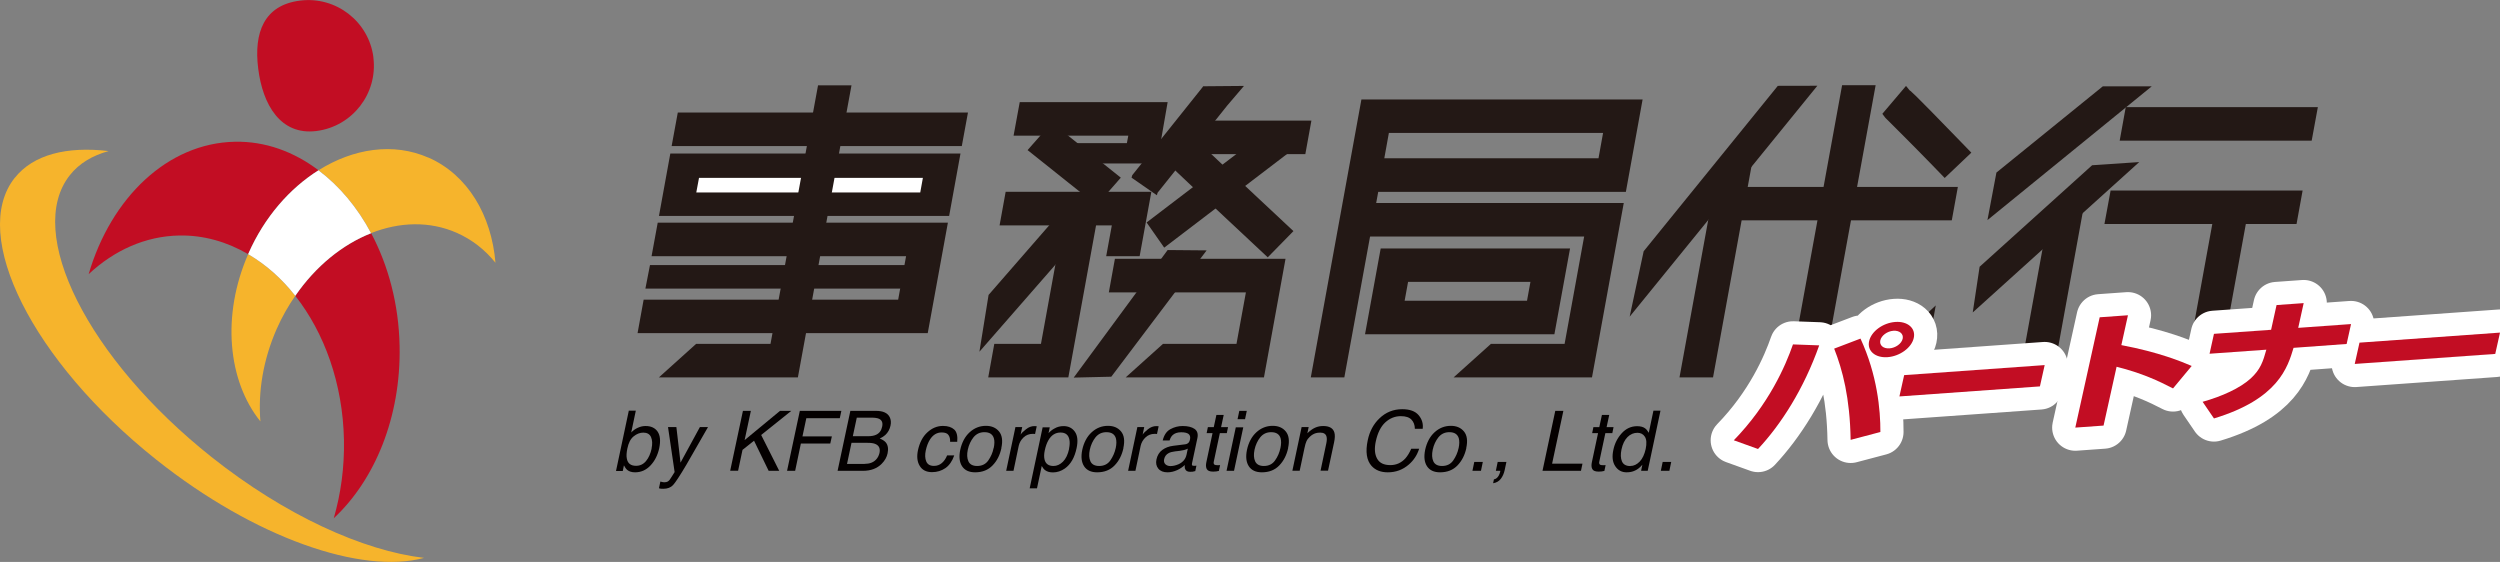 <?xml version="1.0" encoding="UTF-8"?>
<svg id="_レイヤー_2" data-name="レイヤー 2" xmlns="http://www.w3.org/2000/svg" viewBox="0 0 283.97 63.83">
  <rect x="0" y="0" width="283.97" height="63.83" fill="#808080" stroke="none"/>
  <defs>
    <style>
      .cls-1 {
        fill: #f6b42c;
      }

      .cls-1, .cls-2, .cls-3, .cls-4, .cls-5 {
        stroke-width: 0px;
      }

      .cls-2 {
        fill: #231815;
      }

      .cls-3 {
        fill: #c20d23;
      }

      .cls-4 {
        fill: #040000;
      }

      .cls-6 {
        fill: none;
        stroke: #fff;
        stroke-linecap: round;
        stroke-linejoin: round;
        stroke-width: 5.26px;
      }

      .cls-5 {
        fill: #fff;
      }
    </style>
  </defs>
  <g id="_レイヤー_1-2" data-name="レイヤー 1">
    <g>
      <g>
        <g>
          <polygon class="cls-2" points="109.25 16.59 76.29 16.59 76.99 12.78 109.95 12.78 109.25 16.59"/>
          <polygon class="cls-2" points="109.1 17.44 76.14 17.44 74.85 24.53 107.81 24.53 109.1 17.44 109.1 17.44"/>
          <polygon class="cls-5" points="104.83 20.2 79.4 20.2 79.09 21.86 104.53 21.86 104.83 20.2 104.83 20.2"/>
          <polygon class="cls-2" points="105.38 37.84 72.42 37.84 73.11 34.04 102.02 34.04 102.92 29.1 74.01 29.1 74.71 25.29 107.67 25.29 105.38 37.84"/>
          <polygon class="cls-2" points="105.23 32.78 73.31 32.78 73.83 30.11 105.75 30.11 105.23 32.78"/>
          <polygon class="cls-2" points="90.63 42.87 74.84 42.87 79.07 39.06 87.52 39.06 92.92 9.69 96.72 9.69 90.63 42.87"/>
        </g>
        <g>
          <polygon class="cls-2" points="131.42 18.57 119.44 18.57 119.86 16.26 128 16.26 128.16 15.41 115.13 15.41 115.83 11.6 132.63 11.6 131.42 18.57"/>
          <polygon class="cls-2" points="124.57 23.31 116.72 17.05 119.47 13.93 127.31 20.18 124.57 23.31"/>
          <polygon class="cls-2" points="129.45 29.1 125.65 29.1 126.29 25.6 113.54 25.6 114.23 21.79 130.78 21.79 129.45 29.1"/>
          <polygon class="cls-2" points="121.35 42.87 112.25 42.87 112.94 39.06 118.24 39.06 121.35 21.97 125.16 21.97 121.35 42.87"/>
          <polygon class="cls-2" points="111.25 39.95 112.29 33.5 122.13 22.2 124.85 24.38 111.25 39.95"/>
          <path class="cls-2" d="m131.41,22.18l-2.88-2,.08-.28c7.85-9.84,7.96-9.96,7.99-10l.06-.1,4.64-.04-1.91,2.24c-.32.39-4.88,6.1-7.9,9.89l-.08.28Z"/>
          <polygon class="cls-2" points="148.27 17.51 133.62 17.51 134.32 13.7 148.96 13.7 148.27 17.51"/>
          <polygon class="cls-2" points="132.24 28.13 130.24 25.27 144.84 14.14 146.84 17 132.24 28.13"/>
          <path class="cls-2" d="m144,29.23l-.92-.86c-10.53-9.83-10.67-10.05-10.8-10.24l-.95-1.46,3.37-2.44.89,1.36c.76.77,6.71,6.36,10.41,9.8l.92.86-2.92,2.98Z"/>
          <polygon class="cls-2" points="143.57 42.87 127.86 42.87 132.1 39.06 140.45 39.06 141.52 33.21 125.95 33.21 126.64 29.4 146.02 29.4 143.57 42.87"/>
          <polygon class="cls-2" points="126.23 42.79 121.96 42.89 132.63 28.4 137.06 28.44 126.23 42.79"/>
        </g>
        <g>
          <path class="cls-2" d="m152.7,42.87h-3.81l5.75-31.57h31.94l-1.9,10.49h-28.13l-3.85,21.08Zm4.54-24.89h24.33l.52-2.88h-24.33l-.52,2.88Z"/>
          <polygon class="cls-2" points="180.83 42.87 165.11 42.87 169.35 39.06 177.72 39.06 179.94 26.87 151.99 26.87 152.69 23.06 184.44 23.06 180.83 42.87"/>
          <path class="cls-2" d="m176.56,37.97h-21.51l1.78-9.75h21.51l-1.78,9.75Zm-17.01-3.81h13.9l.39-2.14h-13.9l-.39,2.14Z"/>
        </g>
        <g>
          <polygon class="cls-2" points="185.11 35.97 186.7 28.54 201.94 9.75 206.43 9.74 185.11 35.97"/>
          <polygon class="cls-2" points="194.58 42.87 190.77 42.87 195.29 18.1 199.09 18.1 194.58 42.87"/>
          <polygon class="cls-2" points="221.7 25.03 196.82 25.03 197.51 21.23 222.39 21.23 221.7 25.03"/>
          <polygon class="cls-2" points="218.39 42.87 203.19 42.87 209.24 9.68 213.05 9.68 207.69 39.06 215.28 39.06 215.61 38.68 219.88 34.69 218.39 42.87"/>
          <path class="cls-2" d="m220.9,20.22l-1.21-1.25c-2.19-2.27-5.05-5.1-5.53-5.58l-.35-.46,2.69-3.17.42.51c.11.09-.25-.42,5.79,5.82l1.21,1.25-3.02,2.87Z"/>
        </g>
        <g>
          <polygon class="cls-2" points="225.75 25 226.77 19.6 238.85 9.81 244.41 9.81 225.75 25"/>
          <polygon class="cls-2" points="224.08 35.49 224.86 30.3 237.64 18.77 242.99 18.41 224.08 35.49"/>
          <polygon class="cls-2" points="233.16 42.87 229.35 42.87 232.92 23.26 236.73 23.26 233.16 42.87"/>
          <polygon class="cls-2" points="262.58 15.98 240.77 15.98 241.46 12.17 263.28 12.17 262.58 15.98"/>
          <polygon class="cls-2" points="260.86 25.44 239.04 25.44 239.74 21.64 261.55 21.64 260.86 25.44"/>
          <polygon class="cls-2" points="251.92 42.87 240.63 42.87 241.32 39.06 248.81 39.06 251.92 21.99 255.73 21.99 251.92 42.87"/>
        </g>
      </g>
      <g>
        <g>
          <path class="cls-6" d="m206.64,39.23c-1.76,4.97-4.33,8.97-6.95,11.77l-2.75-.99c3.99-4.1,5.88-8.47,6.72-10.89l2.99.11Zm3.57,10.73c-.08-4.78-.91-7.92-1.87-10.36l2.99-1.14c1.9,4.12,2.27,8.08,2.26,10.61l-3.37.89Zm7.17-11.57c-.24,1.1-1.58,2.08-2.98,2.18-1.4.1-2.34-.72-2.09-1.82.25-1.12,1.58-2.08,2.98-2.18,1.38-.1,2.34.7,2.09,1.82Zm-3.8.27c-.12.56.34.96,1.05.91.67-.05,1.36-.52,1.49-1.09.13-.57-.38-.96-1.05-.91-.71.05-1.37.55-1.49,1.09Z"/>
          <path class="cls-6" d="m232.25,41.47l-.54,2.42-15.96,1.14.54-2.42,15.96-1.14Z"/>
          <path class="cls-6" d="m246.83,44.12c-1.6-.83-3.52-1.74-6.41-2.46l-1.48,6.68-3.21.23,2.77-12.53,3.21-.23-.75,3.39c4.28.81,6.83,1.87,7.99,2.37l-2.12,2.55Z"/>
          <path class="cls-6" d="m267.05,36.81l-.5,2.26-6.03.44c-.67,2.22-1.74,5.81-9.04,8.02l-1.29-1.89c2.21-.62,4.25-1.55,5.45-2.64,1.13-1.03,1.42-1.95,1.79-3.28l-6.45.46.5-2.26,6.49-.46.62-2.81,3.08-.22-.62,2.81,6-.43Z"/>
          <path class="cls-6" d="m283.97,37.78l-.54,2.42-15.96,1.14.54-2.42,15.96-1.14Z"/>
        </g>
        <g>
          <path class="cls-3" d="m206.64,39.23c-1.76,4.97-4.33,8.97-6.95,11.77l-2.75-.99c3.99-4.1,5.88-8.47,6.72-10.89l2.99.11Zm3.57,10.73c-.08-4.78-.91-7.92-1.87-10.36l2.99-1.14c1.9,4.12,2.27,8.08,2.26,10.61l-3.37.89Zm7.17-11.57c-.24,1.1-1.58,2.08-2.98,2.18-1.4.1-2.34-.72-2.09-1.82.25-1.12,1.58-2.08,2.98-2.18,1.38-.1,2.34.7,2.09,1.82Zm-3.8.27c-.12.56.34.96,1.05.91.67-.05,1.36-.52,1.49-1.09.13-.57-.38-.96-1.05-.91-.71.05-1.37.55-1.49,1.09Z"/>
          <path class="cls-3" d="m232.25,41.47l-.54,2.42-15.96,1.14.54-2.42,15.96-1.14Z"/>
          <path class="cls-3" d="m246.83,44.12c-1.6-.83-3.52-1.74-6.41-2.46l-1.48,6.68-3.21.23,2.77-12.53,3.21-.23-.75,3.39c4.28.81,6.83,1.87,7.99,2.37l-2.12,2.55Z"/>
          <path class="cls-3" d="m267.05,36.81l-.5,2.26-6.03.44c-.67,2.22-1.74,5.81-9.04,8.02l-1.29-1.89c2.21-.62,4.25-1.55,5.45-2.64,1.13-1.03,1.42-1.95,1.79-3.28l-6.45.46.5-2.26,6.49-.46.62-2.81,3.08-.22-.62,2.81,6-.43Z"/>
          <path class="cls-3" d="m283.97,37.78l-.54,2.42-15.96,1.14.54-2.42,15.96-1.14Z"/>
        </g>
      </g>
      <path class="cls-3" d="m42.41,6.53c.52,4.09-2.38,7.83-6.46,8.35-4.09.52-6.11-2.99-6.62-7.08-.52-4.09.66-7.22,4.75-7.73,4.09-.52,7.83,2.38,8.34,6.47Z"/>
      <g>
        <path class="cls-3" d="m36.18,19.34c-2.8-2.11-6.04-3.31-9.5-3.24-7.64.15-14.07,6.36-16.61,15.04,2.89-2.7,6.44-4.32,10.29-4.39,2.79-.05,5.43.72,7.83,2.12,0-.02.02-.04.02-.06,1.83-4.16,4.7-7.42,7.97-9.47Z"/>
        <path class="cls-3" d="m33.54,33.6c3.3,4.19,5.4,9.95,5.53,16.37.06,3.14-.36,6.14-1.16,8.9,4.67-4.35,7.64-11.51,7.48-19.55-.09-4.76-1.28-9.16-3.23-12.83-3.25,1.28-6.3,3.75-8.61,7.11Z"/>
        <path class="cls-1" d="m28.19,28.87c-3.05,6.97-2.3,14.42,1.39,19-.28-3.34.3-6.98,1.85-10.51.6-1.36,1.31-2.6,2.11-3.76-1.55-1.96-3.36-3.56-5.35-4.73Z"/>
        <path class="cls-1" d="m48.67,17.91c-3.97-1.75-8.52-1.06-12.49,1.43,2.37,1.79,4.42,4.22,5.97,7.14,3.23-1.28,6.66-1.39,9.74-.03,1.74.77,3.22,1.94,4.39,3.4-.45-5.39-3.14-9.98-7.61-11.95Z"/>
        <path class="cls-5" d="m36.18,19.34c-3.26,2.05-6.14,5.31-7.97,9.47,0,.02-.02.04-.02.06,2,1.17,3.81,2.76,5.35,4.73,2.31-3.36,5.36-5.83,8.61-7.11-1.55-2.92-3.6-5.36-5.97-7.14Z"/>
      </g>
      <path class="cls-1" d="m1.68,20.19c-5.18,6.51,2.02,20.85,16.07,32.02,11.17,8.88,23.31,13.08,30.42,11.16-6.93-.81-15.81-4.84-24.16-11.47C9.96,40.73,2.77,26.4,7.94,19.89c1.06-1.34,2.57-2.23,4.4-2.73-4.74-.56-8.56.39-10.66,3.04Z"/>
      <g>
        <path class="cls-4" d="m71.41,46.65h.81l-.52,2.47c.23-.24.49-.42.77-.54.28-.13.57-.19.86-.19.62,0,1.07.21,1.37.64.29.43.35,1.05.18,1.88-.17.78-.5,1.44-.99,1.96-.49.52-1.07.78-1.75.78-.38,0-.67-.09-.89-.27-.13-.11-.26-.28-.38-.52l-.13.64h-.77l1.45-6.83Zm2.6,4.3c.11-.52.09-.95-.06-1.3-.15-.34-.45-.51-.88-.51-.38,0-.74.14-1.09.42-.35.28-.59.74-.72,1.39-.1.47-.12.85-.06,1.14.1.55.45.82,1.05.82.45,0,.83-.18,1.13-.54.3-.36.51-.83.64-1.42Z"/>
        <path class="cls-4" d="m79.5,48.51h.92c-.19.32-.6,1.04-1.25,2.18-.48.85-.88,1.55-1.2,2.09-.75,1.27-1.26,2.04-1.52,2.32-.26.28-.63.42-1.11.42-.12,0-.21,0-.27-.01-.06,0-.14-.03-.22-.05l.16-.76c.14.04.24.06.3.07.06,0,.12.01.17.01.15,0,.27-.03.36-.08.08-.05.16-.11.22-.19.02-.02.1-.15.25-.38.14-.23.25-.4.32-.51l-.75-5.11h.95l.47,4.04,2.2-4.04Z"/>
        <path class="cls-4" d="m84.39,46.67h.9l-.71,3.32,4.02-3.32h1.28l-3.42,2.74,2.05,4.07h-1.2l-1.66-3.42-1.31,1.04-.5,2.37h-.9l1.45-6.81Z"/>
        <path class="cls-4" d="m90.85,46.67h4.72l-.18.83h-3.8l-.44,2.07h3.34l-.18.81h-3.34l-.65,3.1h-.92l1.45-6.81Z"/>
        <path class="cls-4" d="m96.59,46.67h2.92c.8,0,1.31.24,1.55.71.14.28.17.61.09.97-.09.43-.29.78-.59,1.06-.16.15-.37.28-.63.4.32.13.55.28.69.45.24.3.31.71.2,1.23-.09.44-.32.84-.67,1.19-.52.53-1.23.8-2.13.8h-2.88l1.45-6.81Zm1.61,6.02c.57,0,1-.16,1.31-.49.2-.21.32-.46.39-.75.1-.49-.04-.83-.45-1.01-.21-.1-.51-.14-.9-.14h-1.83l-.51,2.4h1.99Zm.36-3.14c.39,0,.7-.05.94-.16.38-.17.61-.48.7-.92.1-.45-.02-.74-.35-.9-.19-.09-.48-.13-.88-.13h-1.65l-.45,2.11h1.68Z"/>
        <path class="cls-4" d="m108.73,50.18h-.81c.02-.31-.04-.56-.18-.76-.13-.2-.39-.3-.78-.3-.53,0-.97.26-1.31.78-.22.34-.38.75-.49,1.25-.11.5-.09.92.05,1.26.14.34.43.51.88.51.35,0,.64-.11.89-.32.25-.21.45-.5.6-.87h.81c-.23.66-.57,1.14-1,1.44-.44.3-.94.46-1.52.46-.65,0-1.12-.24-1.4-.71-.29-.47-.35-1.07-.2-1.78.19-.87.54-1.55,1.07-2.03.53-.49,1.12-.73,1.77-.73.56,0,.98.14,1.28.41.29.27.4.74.34,1.4Z"/>
        <path class="cls-4" d="m113.75,50.89c-.17.8-.5,1.46-1.01,1.98-.5.52-1.16.78-1.98.78-.68,0-1.18-.23-1.48-.69-.3-.46-.37-1.08-.21-1.86.18-.83.53-1.5,1.06-1.99.53-.49,1.15-.74,1.86-.74.64,0,1.13.21,1.49.64.35.43.44,1.05.26,1.88Zm-.88.02c.1-.46.11-.84.02-1.13-.14-.46-.5-.69-1.07-.69-.51,0-.92.19-1.24.58-.31.39-.53.86-.65,1.41-.11.53-.09.97.07,1.32.16.35.49.53.99.53.55,0,.98-.21,1.27-.63.29-.42.5-.88.6-1.4Z"/>
        <path class="cls-4" d="m115.32,48.51h.79l-.18.86c.1-.17.3-.37.61-.61.3-.24.62-.36.95-.36.02,0,.04,0,.08,0,.04,0,.1,0,.19.02l-.19.88s-.09-.02-.13-.02c-.04,0-.08,0-.13,0-.42,0-.77.14-1.05.41-.28.27-.46.58-.54.93l-.6,2.86h-.83l1.05-4.96Z"/>
        <path class="cls-4" d="m118.43,48.54h.81l-.14.66c.21-.23.43-.4.66-.52.32-.19.67-.28,1.05-.28.56,0,.99.22,1.29.65.3.43.36,1.05.19,1.85-.23,1.08-.67,1.85-1.34,2.32-.42.29-.87.44-1.34.44-.37,0-.67-.08-.89-.25-.13-.09-.26-.25-.39-.48l-.54,2.54h-.83l1.47-6.92Zm3,2.43c.08-.4.1-.74.04-1.02-.1-.55-.44-.82-1.01-.82s-1.04.29-1.37.87c-.18.31-.32.7-.42,1.18-.08.38-.09.71-.03.98.11.51.45.77,1.02.77.39,0,.75-.16,1.08-.49.33-.33.56-.81.7-1.46Z"/>
        <path class="cls-4" d="m127.61,50.89c-.17.8-.5,1.46-1.01,1.98-.5.52-1.16.78-1.98.78-.68,0-1.18-.23-1.48-.69-.3-.46-.37-1.08-.21-1.86.18-.83.53-1.5,1.06-1.99.53-.49,1.15-.74,1.86-.74.64,0,1.13.21,1.49.64.35.43.44,1.05.26,1.88Zm-.88.02c.1-.46.1-.84.02-1.13-.14-.46-.5-.69-1.07-.69-.51,0-.92.19-1.24.58-.31.39-.53.86-.65,1.41-.11.53-.09.97.07,1.32.16.35.49.53.99.53.55,0,.98-.21,1.27-.63.29-.42.5-.88.61-1.4Z"/>
        <path class="cls-4" d="m129.18,48.51h.79l-.18.86c.1-.17.3-.37.6-.61s.62-.36.95-.36c.01,0,.04,0,.08,0s.1,0,.19.02l-.19.88s-.09-.02-.13-.02c-.04,0-.09,0-.13,0-.42,0-.77.14-1.05.41-.28.27-.46.58-.54.93l-.6,2.86h-.83l1.05-4.96Z"/>
        <path class="cls-4" d="m134.61,50.47c.2-.02.34-.11.44-.24.05-.07.09-.18.12-.32.06-.28,0-.49-.17-.62-.18-.13-.45-.19-.83-.19-.44,0-.77.12-1,.35-.13.13-.24.32-.32.58h-.78c.15-.61.43-1.04.87-1.28s.9-.36,1.4-.36c.58,0,1.03.11,1.35.33.31.22.42.57.32,1.04l-.61,2.86c-.02.09-.02.16,0,.21.02.05.09.08.21.08.04,0,.08,0,.13,0,.05,0,.1-.01.16-.02l-.13.62c-.14.04-.24.06-.31.07-.07,0-.16.01-.28.01-.29,0-.47-.1-.56-.31-.05-.11-.06-.26-.05-.46-.22.22-.51.42-.86.58-.35.16-.72.25-1.1.25-.46,0-.81-.14-1.04-.42-.23-.28-.3-.63-.21-1.05.1-.46.32-.82.66-1.07.34-.25.75-.41,1.23-.47l1.36-.17Zm-1.66,2.47c.29,0,.59-.07.9-.2.51-.23.82-.59.93-1.11l.14-.67c-.11.06-.26.12-.43.16-.17.04-.33.07-.49.09l-.52.06c-.31.04-.55.1-.72.19-.29.15-.46.38-.53.7-.05.24,0,.43.14.57.15.14.34.21.58.21Z"/>
        <path class="cls-4" d="m138.16,47.13h.84l-.3,1.39h.79l-.14.68h-.79l-.69,3.24c-.04.17,0,.29.1.35.06.03.16.05.32.05.04,0,.08,0,.13,0,.05,0,.1,0,.17-.01l-.14.66c-.1.03-.21.05-.31.06-.11.01-.22.02-.34.02-.39,0-.63-.1-.73-.3-.1-.2-.11-.46-.04-.78l.7-3.29h-.67l.14-.68h.67l.3-1.39Z"/>
        <path class="cls-4" d="m140.37,48.54h.85l-1.05,4.94h-.85l1.05-4.94Zm.4-1.87h.85l-.2.95h-.85l.2-.95Z"/>
        <path class="cls-4" d="m146.32,50.89c-.17.8-.51,1.46-1.01,1.98-.5.52-1.16.78-1.98.78-.68,0-1.18-.23-1.48-.69-.3-.46-.37-1.08-.21-1.86.18-.83.53-1.5,1.06-1.99.53-.49,1.15-.74,1.86-.74.64,0,1.14.21,1.49.64.35.43.44,1.05.26,1.88Zm-.88.02c.1-.46.1-.84.02-1.13-.14-.46-.5-.69-1.07-.69-.51,0-.92.19-1.24.58-.31.39-.53.86-.65,1.41-.11.53-.09.97.07,1.32.16.35.49.53.99.53.55,0,.98-.21,1.27-.63.3-.42.5-.88.61-1.4Z"/>
        <path class="cls-4" d="m147.86,48.51h.79l-.15.7c.3-.29.59-.5.88-.63.29-.13.59-.19.92-.19.7,0,1.13.25,1.27.74.08.27.07.65-.04,1.15l-.68,3.18h-.85l.66-3.13c.06-.3.07-.55.02-.73-.08-.31-.32-.46-.71-.46-.2,0-.37.02-.5.06-.24.07-.47.2-.69.41-.17.16-.3.33-.38.51-.08.17-.15.42-.22.75l-.55,2.6h-.83l1.05-4.96Z"/>
        <path class="cls-4" d="m161.61,48.71h-.9c0-.44-.14-.79-.39-1.05-.25-.26-.65-.39-1.2-.39-.67,0-1.26.24-1.77.71-.51.47-.87,1.19-1.08,2.17-.17.8-.12,1.45.15,1.94.27.5.77.74,1.51.74.68,0,1.25-.26,1.72-.78.24-.28.46-.64.65-1.08h.9c-.23.72-.62,1.32-1.18,1.8-.67.58-1.46.88-2.38.88-.79,0-1.4-.24-1.84-.72-.57-.63-.72-1.61-.44-2.93.21-1,.65-1.83,1.32-2.47.72-.7,1.59-1.05,2.6-1.05.86,0,1.48.23,1.86.68.38.45.54.97.46,1.55Z"/>
        <path class="cls-4" d="m166.56,50.89c-.17.8-.51,1.46-1.01,1.98-.5.52-1.16.78-1.98.78-.68,0-1.18-.23-1.48-.69-.3-.46-.37-1.08-.21-1.86.18-.83.53-1.5,1.06-1.99.53-.49,1.15-.74,1.86-.74.64,0,1.13.21,1.49.64.35.43.44,1.05.26,1.88Zm-.88.02c.1-.46.1-.84.02-1.13-.14-.46-.5-.69-1.07-.69-.51,0-.92.19-1.24.58-.31.39-.53.86-.65,1.41-.11.53-.09.97.07,1.32.16.35.49.53.99.53.55,0,.98-.21,1.27-.63.29-.42.5-.88.61-1.4Z"/>
        <path class="cls-4" d="m167.46,52.47h.97l-.21,1.01h-.97l.21-1.01Z"/>
        <path class="cls-4" d="m169.7,54.45c.22-.04.41-.19.55-.45.07-.14.12-.27.15-.4,0-.02,0-.04.01-.06,0-.02,0-.04,0-.06h-.5l.21-1.01h.99l-.2.94c-.08.37-.22.69-.43.97-.21.28-.5.45-.88.51l.09-.44Z"/>
        <path class="cls-4" d="m176.66,46.67h.92l-1.28,6h3.45l-.17.81h-4.37l1.45-6.81Z"/>
        <path class="cls-4" d="m181.95,47.13h.84l-.3,1.39h.79l-.14.68h-.79l-.69,3.24c-.04.17,0,.29.1.35.06.03.16.05.32.05.04,0,.08,0,.13,0,.05,0,.1,0,.17-.01l-.14.66c-.1.03-.21.05-.31.06-.11.01-.22.02-.34.02-.39,0-.63-.1-.73-.3-.1-.2-.11-.46-.04-.78l.7-3.29h-.67l.14-.68h.67l.3-1.39Z"/>
        <path class="cls-4" d="m186.88,48.67c.13.09.26.25.4.49l.53-2.51h.8l-1.45,6.83h-.75l.14-.69c-.26.31-.54.53-.83.66-.29.14-.61.2-.96.2-.55,0-.98-.23-1.29-.7-.31-.47-.38-1.08-.21-1.86.15-.72.47-1.35.95-1.88.48-.53,1.07-.8,1.75-.8.38,0,.68.08.9.24Zm-1.69,4.26c.39,0,.74-.17,1.06-.5.32-.33.54-.81.68-1.43.13-.63.1-1.09-.09-1.39-.19-.3-.48-.45-.85-.45-.42,0-.8.16-1.12.48s-.56.79-.69,1.42c-.11.53-.1.98.05,1.34.15.36.47.54.97.54Z"/>
        <path class="cls-4" d="m188.86,52.47h.97l-.21,1.01h-.97l.21-1.01Z"/>
      </g>
    </g>
  </g>
</svg>